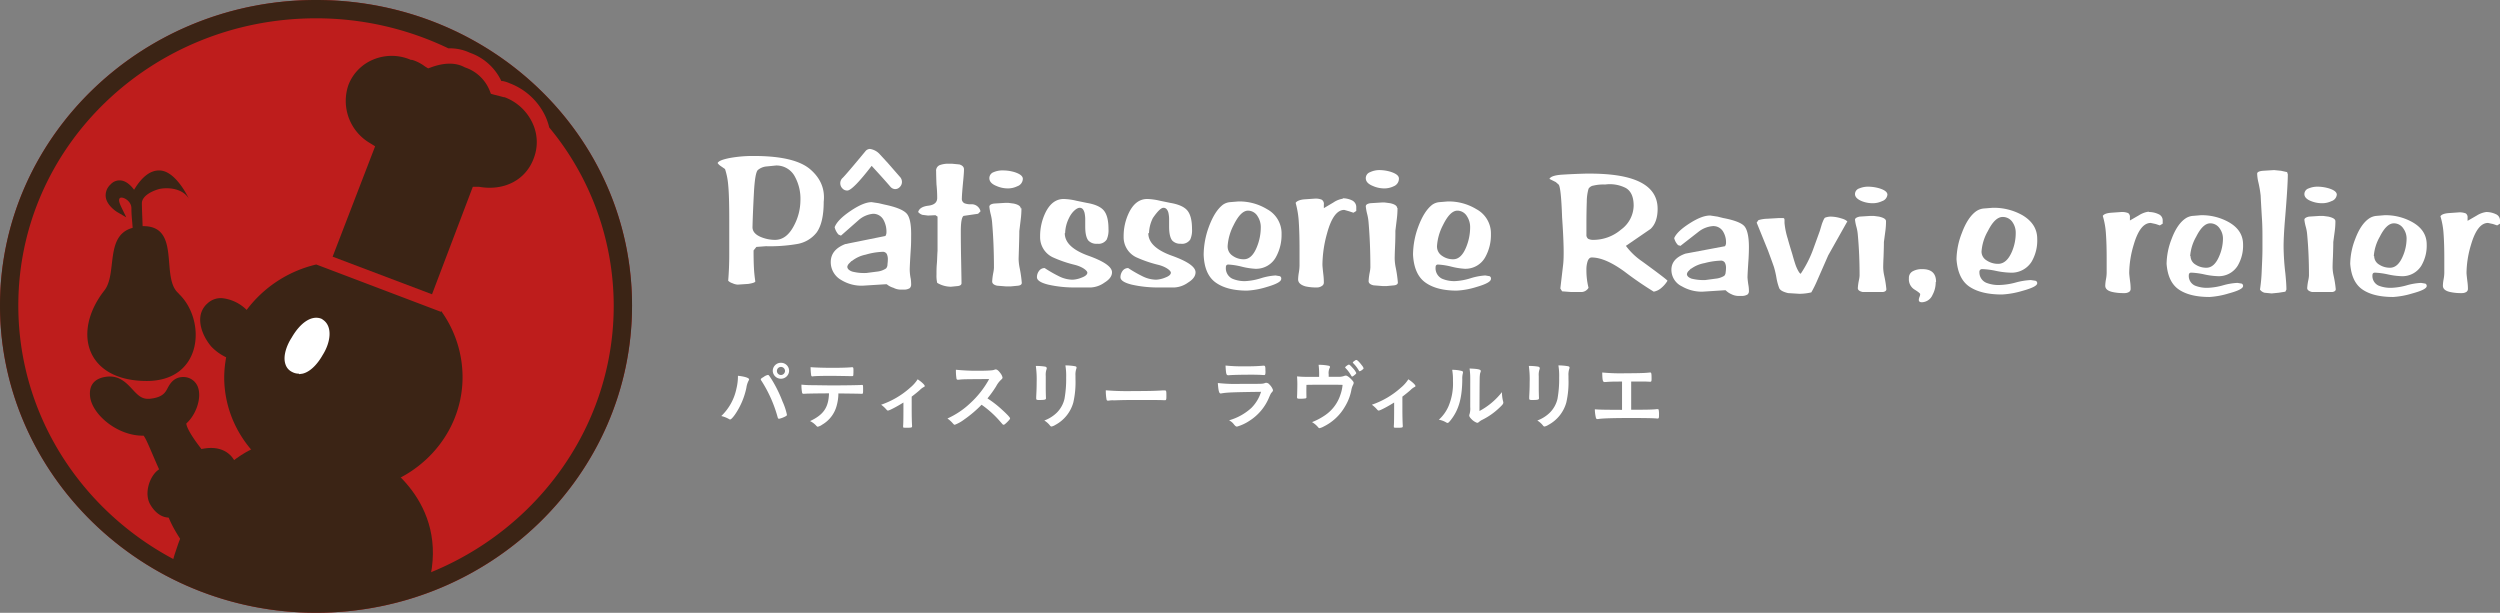 <svg xmlns="http://www.w3.org/2000/svg" xmlns:xlink="http://www.w3.org/1999/xlink" width="916.23" height="224.583" viewBox="0 0 916.23 224.583">
  <rect x="0" y="0" width="916.23" height="224.583" fill="#808080" stroke="none"/>
  <defs>
    <clipPath id="clip-path">
      <rect id="長方形_103" data-name="長方形 103" width="231.726" height="224.583" fill="none"/>
    </clipPath>
    <clipPath id="clip-path-2">
      <rect id="長方形_102" data-name="長方形 102" width="653.23" height="56.165" fill="none"/>
    </clipPath>
  </defs>
  <g id="グループ_296" data-name="グループ 296" transform="translate(-139 -4597.417)">
    <path id="パス_3098" data-name="パス 3098" d="M23.212,2.376a2.964,2.964,0,0,0-3,3,3,3,0,0,0,5.992,0A2.964,2.964,0,0,0,23.212,2.376Zm0,1.512A1.494,1.494,0,0,1,24.7,5.372a1.512,1.512,0,0,1-1.484,1.484,1.484,1.484,0,1,1,0-2.968ZM7.448,7.136v.476a19.108,19.108,0,0,1-.532,4.144A19.348,19.348,0,0,1,1.344,21.892a10.231,10.231,0,0,1,2.8,1.092.915.915,0,0,0,.42.168c.336,0,.924-.588,1.736-1.708a27.1,27.1,0,0,0,4.256-9.968,7.854,7.854,0,0,1,.784-2.52,1.162,1.162,0,0,0,.2-.5C11.536,7.92,9.884,7.388,7.448,7.136ZM22.512,22.9a8.7,8.7,0,0,0,2.044-.728c.7-.336.84-.448.84-.784a22.541,22.541,0,0,0-1.568-4.732A48.092,48.092,0,0,0,19.88,8.592c-1.064-1.652-1.148-1.764-1.456-1.764a3.8,3.8,0,0,0-1.54.728c-.812.476-1.064.672-1.064.9,0,.14.028.224.364.7a48.394,48.394,0,0,1,5.852,13.3C22.12,22.732,22.288,22.9,22.512,22.9Zm18.312-9.324c-.168,5.18-1.988,7.84-6.944,10.164a7.3,7.3,0,0,1,2.352,1.792c.224.224.336.28.476.28a4.555,4.555,0,0,0,1.652-.784,11.4,11.4,0,0,0,5.32-7.112,17.124,17.124,0,0,0,.588-4.312c6.58.084,7.112.084,8.4.14h.2c.392,0,.448-.14.448-1.372,0-1.848,0-1.876-.392-1.876h-.252c-.868.084-6.328.168-11,.168q-1.134,0-6.636-.084a36.715,36.715,0,0,1-4.312-.2,14.566,14.566,0,0,0,.224,2.884.5.5,0,0,0,.532.476h.252a.622.622,0,0,1,.252-.028c.112,0,.308,0,.616-.028C34.748,13.632,36.288,13.6,40.824,13.576Zm-6.748-9.6A20.3,20.3,0,0,0,34.3,7a.419.419,0,0,0,.476.364A.7.7,0,0,0,35,7.332c.9-.112,3.332-.168,6.692-.168,1.26,0,6.384.084,7.14.112h.336c.532,0,.588-.084.588-.84.028-.336.028-.616.028-.784V5.064C49.784,4.2,49.7,4,49.308,4h-.14c-1.176.14-4.116.224-6.8.224C38.92,4.224,35.28,4.112,34.076,3.972ZM68.1,19.26c0,2.66-.028,5.124-.084,5.824a5.368,5.368,0,0,0-.028.56v.2c0,.308.112.336,1.232.336,1.764,0,2.044-.056,2.044-.5v-.308c-.084-1.176-.14-3.668-.14-6.1V14.78c1.26-.952,2.38-1.876,2.968-2.408a6.033,6.033,0,0,1,1.484-1.12c.252-.112.336-.2.336-.364,0-.42-1.12-1.484-2.6-2.464a13.231,13.231,0,0,1-2.716,3.052A30.831,30.831,0,0,1,59.92,17.748a10.592,10.592,0,0,1,1.736,1.54c.532.588.532.588.812.588.5,0,3.416-1.54,5.628-2.94Zm30.8-3.836a40.493,40.493,0,0,0,3.192-4.452,8.806,8.806,0,0,1,1.512-2.1c.728-.672.812-.784.812-1.12a4,4,0,0,0-.84-1.652c-.672-.9-1.176-1.288-1.652-1.288a.606.606,0,0,0-.336.056,3.219,3.219,0,0,1-1.008.252c-.924.112-2.66.168-4.312.168a75.973,75.973,0,0,1-8.932-.364,19.447,19.447,0,0,0,.2,3.22.48.48,0,0,0,.532.448c.056,0,.112,0,.448-.028,1.54-.168,1.54-.168,11-.224a34.149,34.149,0,0,1-7.028,8.932,30.028,30.028,0,0,1-8.26,5.516A10.983,10.983,0,0,1,85.96,24.3c.672.756.7.784.98.784a14.061,14.061,0,0,0,3.444-1.932,43.41,43.41,0,0,0,6.356-5.4,36.8,36.8,0,0,1,6.076,5.32c1.288,1.456,1.288,1.456,1.6,1.82a.693.693,0,0,0,.42.2c.2,0,.476-.2,1.12-.812.868-.84,1.232-1.288,1.232-1.54,0-.308-1.092-1.484-2.884-3.108A38.359,38.359,0,0,0,98.9,15.424Zm32.256-8.288a6.75,6.75,0,0,1,.28-2.492,1.5,1.5,0,0,0,.112-.5c0-.28-.168-.42-.532-.5a19.739,19.739,0,0,0-3.556-.308,23,23,0,0,1,.28,4.424,41.192,41.192,0,0,1-.616,7.84,10.48,10.48,0,0,1-2.856,5.1,12.869,12.869,0,0,1-4.536,2.828,7.838,7.838,0,0,1,2.128,1.9.675.675,0,0,0,.532.308,4.618,4.618,0,0,0,1.428-.616,13.362,13.362,0,0,0,6.552-8.232,33.569,33.569,0,0,0,.784-8.568ZM120.26,7.22a6.146,6.146,0,0,1,.28-2.436,1.1,1.1,0,0,0,.084-.392c0-.336-.224-.532-.616-.616a22.025,22.025,0,0,0-3.388-.252,35.8,35.8,0,0,1,.308,5.964c0,1.988-.056,3.192-.168,5.376v.56c0,.476.168.588,1.008.588,2.184,0,2.576-.112,2.576-.672,0-.112-.028-.392-.028-.672-.028-.784-.056-2.072-.056-2.716Zm22.008,5.236a17.93,17.93,0,0,0,.28,3.416.508.508,0,0,0,.56.392c.056,0,.168-.028.308-.028a7.311,7.311,0,0,1,1.568-.112h.812c2.576-.084,4.06-.112,7.028-.112,8.092,0,9.128,0,10.976.084h.112c.476,0,.56-.2.56-1.344,0-2.24,0-2.268-.84-2.268h-.364c-2.828.2-5.768.252-10.892.252A98.118,98.118,0,0,1,142.268,12.456Zm56.9.56a14.283,14.283,0,0,1-3.556,5.908,20.35,20.35,0,0,1-8.176,4.536,4.948,4.948,0,0,1,1.848,1.568c.476.56.7.728,1.092.728a16.421,16.421,0,0,0,4.508-2.1,18.471,18.471,0,0,0,7.28-8.736c.532-1.2.672-1.456.9-1.652.336-.364.476-.588.476-.9a4.91,4.91,0,0,0-1.26-1.988,1.624,1.624,0,0,0-1.2-.672,1.3,1.3,0,0,0-.532.112,3.617,3.617,0,0,1-1.064.224c-.532.056-2.044.056-7.644.056a59.218,59.218,0,0,1-8.512-.308c.2,2.884.448,3.836,1.064,3.836.028,0,.168-.028.224-.028C186.592,13.24,188.552,13.156,199.164,13.016Zm-13.02-9.632c.168,3.136.28,3.556,1.008,3.556h.224c1.652-.14,4.648-.2,8.848-.2.868,0,2.968.056,3.5.112.252,0,.476.028.588.028.364,0,.476-.28.476-1.288V5.484c-.028-.28-.028-.588-.028-.924-.028-.84-.168-1.12-.532-1.12h-.336a58.984,58.984,0,0,1-6.132.224A60.535,60.535,0,0,1,186.144,3.384Zm34.3,4.144H216.5a36.335,36.335,0,0,1-4.144-.168c.084,1.26.112,2.072.112,2.968,0,.672-.056,3.668-.084,4s-.028.56-.028.7c0,.448.2.532,1.26.532a13.191,13.191,0,0,0,1.876-.14.4.4,0,0,0,.308-.448v-.14c-.028-1.064-.028-1.652-.028-2.352,0-.28,0-.28.028-2.016,3.472-.056,5.04-.056,7.42-.056,2.24,0,3.276,0,5.824.056a14.769,14.769,0,0,1-.812,3.668,14.41,14.41,0,0,1-5.656,7.5,23.255,23.255,0,0,1-4.732,2.492,8.223,8.223,0,0,1,2.212,1.848c.224.28.336.364.532.364a5.531,5.531,0,0,0,1.512-.588,18.4,18.4,0,0,0,7.812-7.308,18.221,18.221,0,0,0,2.3-5.824,7.271,7.271,0,0,1,.672-2.156,1.591,1.591,0,0,0,.224-.728c0-.28-.168-.532-.644-1.064-.924-1.008-1.736-1.6-2.24-1.6a2.216,2.216,0,0,0-.7.168,5.652,5.652,0,0,1-1.988.28h-3.584v-.9a4.3,4.3,0,0,1,.308-2.24.976.976,0,0,0,.168-.476.443.443,0,0,0-.364-.42,17.755,17.755,0,0,0-3.808-.364,26.614,26.614,0,0,1,.2,3.556ZM234.052,6.1a6.5,6.5,0,0,0-1.288-1.82c-.84-.952-1.176-1.232-1.4-1.232-.308,0-1.372.784-1.372,1.008,0,.084.028.14.14.252A12.355,12.355,0,0,1,231.9,6.576c.5.84.5.84.672.84s.532-.252,1.148-.784C233.968,6.408,234.052,6.3,234.052,6.1Zm1.26-.616A2.863,2.863,0,0,0,236.32,4.9c.336-.252.42-.392.42-.532A3.206,3.206,0,0,0,236.1,3.3c-.924-1.232-1.652-1.932-1.988-1.96-.168,0-.336.056-.7.336-.476.336-.616.476-.616.616,0,.056.028.112.14.224A12.767,12.767,0,0,1,235,5.2C235.116,5.428,235.2,5.484,235.312,5.484ZM247.94,19.26c0,2.66-.028,5.124-.084,5.824a5.368,5.368,0,0,0-.028.56v.2c0,.308.112.336,1.232.336,1.764,0,2.044-.056,2.044-.5v-.308c-.084-1.176-.14-3.668-.14-6.1V14.78c1.26-.952,2.38-1.876,2.968-2.408a6.034,6.034,0,0,1,1.484-1.12c.252-.112.336-.2.336-.364,0-.42-1.12-1.484-2.6-2.464a13.231,13.231,0,0,1-2.716,3.052,30.831,30.831,0,0,1-10.668,6.272,10.591,10.591,0,0,1,1.736,1.54c.532.588.532.588.812.588.5,0,3.416-1.54,5.628-2.94ZM269.22,4.952a21.937,21.937,0,0,1,.28,4.088,21.347,21.347,0,0,1-1.652,9.3,14.3,14.3,0,0,1-3.528,4.9,7.774,7.774,0,0,1,2.716,1.008,1.2,1.2,0,0,0,.476.168c.28,0,.532-.252,1.176-1.036,2.94-3.724,4.172-8.092,4.228-14.924a7.38,7.38,0,0,1,.2-2.184,1.261,1.261,0,0,0,.056-.392.478.478,0,0,0-.336-.476A13.415,13.415,0,0,0,269.22,4.952Zm6.608,13.664a7.061,7.061,0,0,1-.252,2.576,1.377,1.377,0,0,0-.112.476c0,.364.252.784.812,1.344a5.421,5.421,0,0,0,2.072,1.372,1.091,1.091,0,0,0,.644-.28,5.336,5.336,0,0,1,1.316-.868,24.892,24.892,0,0,0,6.076-4.256c1.288-1.2,1.568-1.568,1.568-2.016a1.2,1.2,0,0,0-.084-.476,13.922,13.922,0,0,1-.42-3.36,25.9,25.9,0,0,1-8.232,6.916c.056-12.32.056-12.32.14-13.076a3.554,3.554,0,0,1,.2-1.036,1.435,1.435,0,0,0,.14-.56c0-.56-1.092-.784-4.116-.9a24.5,24.5,0,0,1,.252,3.64Zm36.008-11.48a6.75,6.75,0,0,1,.28-2.492,1.5,1.5,0,0,0,.112-.5c0-.28-.168-.42-.532-.5a19.739,19.739,0,0,0-3.556-.308,23,23,0,0,1,.28,4.424,41.191,41.191,0,0,1-.616,7.84,10.48,10.48,0,0,1-2.856,5.1,12.869,12.869,0,0,1-4.536,2.828,7.838,7.838,0,0,1,2.128,1.9.675.675,0,0,0,.532.308,4.618,4.618,0,0,0,1.428-.616,13.362,13.362,0,0,0,6.552-8.232,33.57,33.57,0,0,0,.784-8.568Zm-10.892.084a6.146,6.146,0,0,1,.28-2.436,1.1,1.1,0,0,0,.084-.392c0-.336-.224-.532-.616-.616a22.025,22.025,0,0,0-3.388-.252,35.8,35.8,0,0,1,.308,5.964c0,1.988-.056,3.192-.168,5.376v.56c0,.476.168.588,1.008.588,2.184,0,2.576-.112,2.576-.672,0-.112-.028-.392-.028-.672-.028-.784-.056-2.072-.056-2.716Zm30.52,12.4c-6.608-.028-8.26-.056-9.968-.2a13.988,13.988,0,0,0,.42,3.22.548.548,0,0,0,.56.364,2.167,2.167,0,0,0,.5-.056c1.568-.224,5.656-.336,11.9-.336,4.7,0,8.092.056,9.156.168.42.028.42.028.448.028.448,0,.532-.2.532-1.232a8.841,8.841,0,0,0-.14-2.044.367.367,0,0,0-.336-.168h-.2a3.748,3.748,0,0,0-.644.056c-1.372.112-3.192.168-8.876.168V9.236c3.472,0,5.292,0,5.628.028,1.148.056,1.148.056,1.344.056.42,0,.5-.168.5-1.148,0-1.932-.084-2.24-.5-2.24a1.48,1.48,0,0,0-.336.028c-1.54.168-3.864.252-8.428.252a71.64,71.64,0,0,1-8.82-.28c.056,2.968.2,3.5.9,3.5a8.258,8.258,0,0,0,.9-.056c1.344-.084,2.184-.112,3.668-.112.868,0,.952-.028,1.792-.028Z" transform="translate(402 4728)" fill="#fff"/>
    <g id="アートワーク_3" data-name="アートワーク 3" transform="translate(254.863 4709.709)">
      <g id="グループ_104" data-name="グループ 104" transform="translate(-115.863 -112.292)" clip-path="url(#clip-path)">
        <path id="パス_1181" data-name="パス 1181" d="M115.818,0C52,0,0,50.212,0,111.969s52,112.6,115.818,112.6,115.818-50.48,115.818-112.6S179.724,0,115.818,0" fill="#be1d1c"/>
        <path id="パス_1182" data-name="パス 1182" d="M145.994,187.359l-.448-.269-32.4-6.892h-.537c-1.253-.09-29.715-.627-42.6,46.184l-.806,3.133,3.043.985c1.343.448,33.116,10.74,48.69,10.74,40.724,0,42.783-6.355,43.5-8.5v-.179c7.876-30.163-18.169-45.02-18.438-45.2" transform="translate(-7.263 -18.913)" fill="#3b2415"/>
        <path id="パス_1183" data-name="パス 1183" d="M132.822,200.5c-4.028-2.864-13.694-6.355-32.49,3.133a2.775,2.775,0,0,1-2.506.268c-2.6-.985-4.654-5.37-5.191-6.8L68.2,207.572c.716,5.639,10.382,19.87,18.169,25.24,3.67,2.685,6.981,4.207,11.815,4.207s11.9-1.7,22.644-5.46,16.2-10.74,17.274-18.438a12.888,12.888,0,0,0-5.281-12.62" transform="translate(-7.158 -20.688)" fill="#3b2415"/>
        <path id="パス_1184" data-name="パス 1184" d="M92.084,187.789c-1.343-2.238-5.639-6.981-16.469-2.506l-10.83,5.907c-3.4,1.969-5.907,8.771-3.312,13.068,1.253,2.148,4.3,5.907,9.219,4.3a10.651,10.651,0,0,0,5.639-1.611l11.009-5.549.358-.179c5.012-3.4,6.981-9.219,4.386-13.515" transform="translate(-6.34 -19.253)" fill="#3b2415"/>
        <path id="パス_1185" data-name="パス 1185" d="M84.507,188.477c-6.534-6.623-12.262-14.589-12.352-17.1,3.491-3.133,5.549-8.95,4.386-12.889a5.639,5.639,0,0,0-5.012-4.117c-3.938-.269-5.46,2.6-6.265,4.117s-1.79,3.4-6.623,3.849c-2.775.179-4.117-1.164-6.355-3.58s-4.923-5.191-9.666-4.475-6.176,3.67-5.728,7.339c.806,6.534,10.114,14.41,19.6,14.231.806.985,2.059,4.028,3.222,6.713s3.4,8.055,6.176,13.247Z" transform="translate(-3.864 -16.182)" fill="#3b2415"/>
        <path id="パス_1186" data-name="パス 1186" d="M170.247,125.664,124.511,108.3A44.662,44.662,0,0,0,99,124.948a14.97,14.97,0,0,0-8.95-4.3,7.071,7.071,0,0,0-5.37,1.88A7.7,7.7,0,0,0,82,127.812c-.269,3.312,1.253,7.25,4.028,10.561l.179.179a18.349,18.349,0,0,0,5.281,3.759,42.247,42.247,0,0,0-.716,7.25c0,23.181,19.6,41.977,43.678,41.977s43.678-18.8,43.678-41.977a41.53,41.53,0,0,0-7.876-24.256Z" transform="translate(-8.603 -11.367)" fill="#3b2415"/>
        <path id="パス_1187" data-name="パス 1187" d="M189.9,70.871c9.308,1.611,17.185-2.6,20.049-10.561A16.379,16.379,0,0,0,209.5,47.6a18.348,18.348,0,0,0-10.293-9.577h-.269l-1.343-.358-2.148-.537L194.2,36.77l-.448-1.164a14.768,14.768,0,0,0-9.04-8.5l-.358-.179c-4.028-2.059-8.682-1.074-11.9.09l-1.253.448-1.164-.716a14.768,14.768,0,0,0-4.744-2.417h-.448a17.543,17.543,0,0,0-13.784-.09,16.469,16.469,0,0,0-9.04,9.219,17.9,17.9,0,0,0,7.876,21.391l1.88,1.164L136.2,96.469l36.428,13.784,14.947-39.382Z" transform="translate(-14.296 -2.401)" fill="#3b2415"/>
        <path id="パス_1188" data-name="パス 1188" d="M69.179,114.82c-6.713-5.639,1.074-24.614-12.889-24.614h-.269c-.09-2.954-.269-6.265-.269-8.413s2.506-4.028,6-5.1c2.059-.627,8.5-.985,11.188,3.4,0,0-4.654-10.114-10.651-10.293h-.269c-3.222,0-6.265,2.327-9.129,7.071-.985-1.343-2.685-3.133-4.744-3.4A4.386,4.386,0,0,0,44.3,74.9a5.37,5.37,0,0,0-1.79,4.654c.448,3.222,4.117,5.46,4.3,5.549l3.222,1.88-1.611-3.312c-.537-1.164-1.522-3.043-.716-3.759s4.207.9,4.207,3.759.358,5.191.448,7.16c-10.382,2.775-5.46,17.006-10.472,23.092-11.725,15.126-6.713,33.027,15.663,33.027,20.675,0,21.839-22.376,11.725-31.953" transform="translate(-3.752 -7.326)" fill="#3b2415"/>
        <path id="パス_1189" data-name="パス 1189" d="M115.818,0C52,0,0,50.212,0,111.969s52,112.6,115.818,112.6,115.818-50.48,115.818-112.6S179.724,0,115.818,0m0,217.852c-60.147,0-109.105-47.437-109.105-105.883S55.671,6.713,115.818,6.713a111.7,111.7,0,0,1,48.511,11.009,17.185,17.185,0,0,1,7.876,1.611,20.049,20.049,0,0,1,11.546,10.382h.537a10.83,10.83,0,0,1,2.506.806,23.719,23.719,0,0,1,13.247,12.441,23.094,23.094,0,0,1,1.253,3.759,102.482,102.482,0,0,1,23.629,65.338c0,58.356-48.959,105.883-109.105,105.883" fill="#3b2415"/>
        <path id="パス_1190" data-name="パス 1190" d="M121.782,150.6a5.1,5.1,0,0,1-2.506-.627,4.654,4.654,0,0,1-2.417-2.775c-1.074-3.043.537-7.16,2.238-9.756,3.133-5.46,7.16-8.234,10.651-7.071l.448.179.358.269c3.759,2.506,2.775,8.5-.09,12.978-1.253,2.238-3.938,6-7.339,6.8l-1.253.179" transform="translate(-12.229 -13.656)" fill="#fff"/>
      </g>
    </g>
    <g id="アートワーク_5" data-name="アートワーク 5" transform="translate(728.615 4680.082)">
      <g id="グループ_103" data-name="グループ 103" transform="translate(-326.615 -28.082)" clip-path="url(#clip-path-2)">
        <path id="パス_1158" data-name="パス 1158" d="M45.651,0a5.942,5.942,0,0,1,3.617,1.938l2.971,3.229L56.63,10.2a2.713,2.713,0,0,1,.775,1.808,2.583,2.583,0,0,1-.775,1.938,2.325,2.325,0,0,1-1.808.775,2.454,2.454,0,0,1-1.679-.9Q50.947,11.238,46.3,6.2q-6.975,9.042-8.913,9.042a2.325,2.325,0,0,1-1.808-.775A2.713,2.713,0,0,1,34.8,12.53a2.583,2.583,0,0,1,.9-1.938Q37.125,9.171,43.971.9A2.2,2.2,0,0,1,45.651,0" transform="translate(10.152)" fill="#fff"/>
        <path id="パス_1159" data-name="パス 1159" d="M14.209,35.327l-1.033,1.292q0,3.746.129,6.33a49.86,49.86,0,0,0,.517,5.038c-.129.388-1.033.646-2.583.9l-3.875.258a5.167,5.167,0,0,1-1.938-.517,3.875,3.875,0,0,1-1.55-.9q.388-4.779.388-9.43V25.123q0-8.655-.388-12.53A24.93,24.93,0,0,0,2.713,6.78L1.033,5.617A3.746,3.746,0,0,1,0,4.584c.388-.775,1.808-1.292,4.263-1.808A47.277,47.277,0,0,1,13.3,2Q28.289,2,33.973,6.909t4.909,11.884q0,7.621-2.583,11.238a11.5,11.5,0,0,1-7.363,4.263,58.516,58.516,0,0,1-11.238.775Zm.517-28.16Q13.692,8.2,13.3,15.564t-.517,12.53q0,2.325,3.1,3.617a13.563,13.563,0,0,0,5.167,1.033q4.263,0,6.975-5.3a19.893,19.893,0,0,0,2.325-9.171,16.793,16.793,0,0,0-1.938-8.525,7.621,7.621,0,0,0-6.975-4.263l-3.875.388a5.813,5.813,0,0,0-2.842,1.292" transform="translate(0 0.583)" fill="#fff"/>
        <path id="パス_1160" data-name="パス 1160" d="M35.846,27.371l-.9-.388a6.071,6.071,0,0,1-1.421-2.713q1.033-2.713,5.813-5.942t7.75-3.229l2.583.388,2.2.517q6.2,1.292,8.009,3.229t1.679,8.4c0,1.421,0,2.971-.129,4.65q-.388,6.2-.388,7.621a17.466,17.466,0,0,0,.388,3.359,14.727,14.727,0,0,1,.129,1.938,1.808,1.808,0,0,1-.517,1.421,3.875,3.875,0,0,1-2.325.517H57.418a5.684,5.684,0,0,1-2.325-.646A6.717,6.717,0,0,1,52.639,45.2h-.646l-4.134.258-4.134.258a14.209,14.209,0,0,1-7.75-2.067A7.492,7.492,0,0,1,32.1,37.059q0-4.521,5.3-6.588L52.122,27.5a2.325,2.325,0,0,0,.388-1.292,8.913,8.913,0,0,0-1.033-4.521A4.263,4.263,0,0,0,47.6,19.363a9.43,9.43,0,0,0-5.3,2.325l-6.459,5.684m3.875,9.3-.9.9a2.325,2.325,0,0,0-.646,1.163q0,1.163,1.808,1.808a17.568,17.568,0,0,0,5.167.517l4-.517a7.1,7.1,0,0,0,3.229-1.163,2.2,2.2,0,0,0,.517-1.55,13.3,13.3,0,0,0,.129-1.679,4.521,4.521,0,0,0-.388-2.067,1.679,1.679,0,0,0-1.679-.775,24.93,24.93,0,0,0-6.071,1.033,11.884,11.884,0,0,0-5.038,2.325" transform="translate(9.365 4.405)" fill="#fff"/>
        <path id="パス_1161" data-name="パス 1161" d="M60.517,23.191l-2.067-.258A3.488,3.488,0,0,1,56.9,21.9q.517-1.938,3.746-2.325t3.229-2.842a46.857,46.857,0,0,0-.258-4.909q-.129-3.229-.129-4.779A2.2,2.2,0,0,1,64.78,4.719,9.171,9.171,0,0,1,68.267,4.2H69.3l2.713.258q1.679.517,1.679,1.808c0,1.033-.129,2.454-.258,3.875q-.517,5.3-.517,6.717a1.808,1.808,0,0,0,.9,1.808,5.813,5.813,0,0,0,2.454.388,3.359,3.359,0,0,1,3.488,2.583l-.9.9-5.3.775Q72.53,23.966,72.53,29t.129,11.238q.129,6.846.129,7.75c0,.517-.388.9-1.292,1.033l-2.583.258a9.946,9.946,0,0,1-5.038-1.421,11.367,11.367,0,0,1-.258-2.971c0-1.163,0-2.583.129-4s.129-3.1.258-4.779V23.578l-.775-.517Z" transform="translate(16.6 1.223)" fill="#fff"/>
        <path id="パス_1162" data-name="パス 1162" d="M89.371,9.2A2.971,2.971,0,0,1,87.3,11.914a7.75,7.75,0,0,1-3.488.775,10.334,10.334,0,0,1-4.134-.9Q77.1,10.751,77.1,8.943a2.325,2.325,0,0,1,1.55-2.2A8.138,8.138,0,0,1,82.138,6.1a14.6,14.6,0,0,1,4.263.646c1.938.646,2.971,1.421,2.971,2.454m-.517,10.721a31.517,31.517,0,0,1-.258,4.134l-.517,4.263q0,1.808-.129,5.942t-.129,4.392a18.729,18.729,0,0,0,.388,3.229,45.208,45.208,0,0,1,.775,5.425c0,.517-.388.9-1.292,1.033L84.98,48.6H83.171l-3.229-.258c-1.163-.258-1.808-.775-1.808-1.55a22.736,22.736,0,0,1,.388-3.1,11.755,11.755,0,0,0,.258-1.938q0-8.655-.646-16.276a18.084,18.084,0,0,0-.517-3.229,19.119,19.119,0,0,1-.517-2.842q0-.9,1.679-1.163l4.134-.258h1.163l1.938.258c1.808.388,2.583,1.033,2.583,1.808" transform="translate(22.493 1.778)" fill="#fff"/>
        <path id="パス_1163" data-name="パス 1163" d="M100.8,26.73q0,5.167,8.655,8.267t8.655,6.071q0,2.067-2.713,3.746a9.43,9.43,0,0,1-4.909,1.808h-5.425a43.274,43.274,0,0,1-10.334-1.033Q90.6,44.556,90.6,42.877a3.746,3.746,0,0,1,.775-2.325,2.454,2.454,0,0,1,2.067-1.033,46.63,46.63,0,0,0,5.167,2.971,11.367,11.367,0,0,0,5.038,1.292,9.817,9.817,0,0,0,3.359-.775c1.421-.517,2.067-1.163,2.067-1.808s-1.55-2.067-4.521-2.842a44.823,44.823,0,0,1-8.267-2.842,8.138,8.138,0,0,1-4.521-7.492A19.764,19.764,0,0,1,93.7,19.238q2.454-5.038,6.717-5.038a22.864,22.864,0,0,1,4.65.646l3.746.775q4.65.775,6.329,2.842t1.679,6.717a8.4,8.4,0,0,1-.646,3.875,3.617,3.617,0,0,1-3.488,1.55,4,4,0,0,1-3.229-1.163q-1.163-1.421-1.163-5.167v-2.2a11.5,11.5,0,0,0-.258-2.842c-.388-1.292-.9-1.808-1.808-1.808s-2.713,1.292-3.875,3.746a13.175,13.175,0,0,0-1.421,5.554" transform="translate(26.431 4.143)" fill="#fff"/>
        <path id="パス_1164" data-name="パス 1164" d="M124.5,26.73q0,5.167,8.655,8.267t8.655,6.071q0,2.067-2.713,3.746a9.43,9.43,0,0,1-4.909,1.808h-5.425a43.4,43.4,0,0,1-10.334-1.033q-4.134-1.033-4.134-2.713a3.875,3.875,0,0,1,.775-2.325,2.454,2.454,0,0,1,2.067-1.033,46.5,46.5,0,0,0,5.167,2.971,11.5,11.5,0,0,0,5.038,1.292,9.947,9.947,0,0,0,3.359-.775c1.421-.517,2.067-1.163,2.067-1.808s-1.55-2.067-4.521-2.842a45.082,45.082,0,0,1-8.267-2.842,8.138,8.138,0,0,1-4.521-7.492,19.763,19.763,0,0,1,1.938-8.784q2.454-5.038,6.717-5.038a22.864,22.864,0,0,1,4.65.646l3.746.775q4.65.775,6.329,2.842t1.679,6.717a8.267,8.267,0,0,1-.646,3.875,3.617,3.617,0,0,1-3.488,1.55,4,4,0,0,1-3.1-1.163q-1.163-1.421-1.163-5.167v-2.2a11.367,11.367,0,0,0-.258-2.842q-.517-1.808-1.808-1.808t-3.875,3.746a13.176,13.176,0,0,0-1.421,5.554" transform="translate(33.345 4.143)" fill="#fff"/>
        <path id="パス_1165" data-name="パス 1165" d="M166.447,26.656a16.793,16.793,0,0,1-2.067,8.655,8.267,8.267,0,0,1-7.621,4.263,25.964,25.964,0,0,1-4.909-.775,25.834,25.834,0,0,0-4.909-.775c-.646,0-.9.388-.9,1.033a4.263,4.263,0,0,0,2.325,4.134,11.238,11.238,0,0,0,4.909.9,22.477,22.477,0,0,0,5.554-1.033,22.476,22.476,0,0,1,5.425-1.033l1.55.258a.9.9,0,0,1,.517,1.033q0,1.421-5.425,2.971a28.806,28.806,0,0,1-7.1,1.292q-7.363,0-11.5-2.971t-4.392-10.2a30.1,30.1,0,0,1,1.808-9.946q2.2-6.071,5.3-8.4a5.425,5.425,0,0,1,2.454-.9l3.1-.258a19.505,19.505,0,0,1,10.592,2.842,10.076,10.076,0,0,1,5.3,9.042m-19.764,4.65a4,4,0,0,0,1.808,3.359,6.846,6.846,0,0,0,4.134,1.292q2.971,0,4.779-4.521a18.989,18.989,0,0,0,1.421-7.234,7.234,7.234,0,0,0-1.163-4,4.134,4.134,0,0,0-3.488-2.067q-2.713,0-5.3,5.3a19.247,19.247,0,0,0-2.2,7.75" transform="translate(40.23 4.346)" fill="#fff"/>
        <path id="パス_1166" data-name="パス 1166" d="M181.18,14a7.75,7.75,0,0,1,3.488.775,2.713,2.713,0,0,1,1.55,2.583V18.65l-1.033.646-1.55-.517-1.808-.517q-4,0-6.329,8.655a43.53,43.53,0,0,0-1.679,11.367q0,.775.388,4.134a23.639,23.639,0,0,1,.129,2.454,1.421,1.421,0,0,1-.775,1.292,2.971,2.971,0,0,1-1.679.517,17.955,17.955,0,0,1-4.263-.388q-2.713-.775-2.713-2.583a16.921,16.921,0,0,1,.258-2.454,17.439,17.439,0,0,0,.258-2.583v-6.2q0-5.425-.258-9.559A33.717,33.717,0,0,0,164,15.679c.388-.646,1.55-1.163,3.229-1.292l3.746-.258a5.813,5.813,0,0,1,2.583.388,1.808,1.808,0,0,1,.775,1.808v1.292l3.488-2.067a8.526,8.526,0,0,1,3.617-1.421" transform="translate(47.844 4.084)" fill="#fff"/>
        <path id="パス_1167" data-name="パス 1167" d="M196.042,9.229a2.971,2.971,0,0,1-1.938,2.713,7.75,7.75,0,0,1-3.488.775,10.334,10.334,0,0,1-4.134-.9Q183.9,10.779,183.9,8.971a2.325,2.325,0,0,1,1.55-2.2A8.138,8.138,0,0,1,188.809,6a14.6,14.6,0,0,1,4.263.646c1.938.646,2.971,1.421,2.971,2.454m-.517,10.721a31.911,31.911,0,0,1-.258,4.134l-.517,4.263c0,1.163,0,3.1-.129,5.942s-.129,4.263-.129,4.392a18.474,18.474,0,0,0,.388,3.229,45.336,45.336,0,0,1,.775,5.425c0,.517-.388.9-1.292,1.033l-2.713.258h-1.679l-3.229-.258c-1.163-.258-1.808-.775-1.808-1.55a21.961,21.961,0,0,1,.388-3.1,11.758,11.758,0,0,0,.258-1.938q0-8.655-.646-16.276a18.212,18.212,0,0,0-.517-3.229A18.861,18.861,0,0,1,183.9,19.3q0-.9,1.679-1.163l4.134-.258h1.163l1.938.258c1.808.388,2.583,1.033,2.583,1.808" transform="translate(53.65 1.75)" fill="#fff"/>
        <path id="パス_1168" data-name="パス 1168" d="M225.847,26.656a16.664,16.664,0,0,1-2.067,8.655,8.267,8.267,0,0,1-7.492,4.263,25.964,25.964,0,0,1-4.909-.775,25.834,25.834,0,0,0-4.909-.775c-.646,0-.9.388-.9,1.033a4.263,4.263,0,0,0,2.325,4.134,11.238,11.238,0,0,0,4.909.9,22.476,22.476,0,0,0,5.554-1.033,22.476,22.476,0,0,1,5.425-1.033l1.55.258a.9.9,0,0,1,.517,1.033q0,1.421-5.425,2.971a28.676,28.676,0,0,1-7.1,1.292q-7.363,0-11.5-2.971t-4.521-10.2a30.1,30.1,0,0,1,1.808-9.946q2.2-6.071,5.3-8.4a5.425,5.425,0,0,1,2.454-.9l3.1-.258a19.505,19.505,0,0,1,10.592,2.842,10.076,10.076,0,0,1,5.3,9.042m-19.764,4.65a4,4,0,0,0,1.808,3.359,6.846,6.846,0,0,0,4.134,1.292q2.971,0,4.779-4.521a19.118,19.118,0,0,0,1.421-7.234,7.233,7.233,0,0,0-1.163-4,4.134,4.134,0,0,0-3.488-2.067q-2.713,0-5.3,5.3a19.247,19.247,0,0,0-2.2,7.75" transform="translate(57.559 4.346)" fill="#fff"/>
        <path id="パス_1169" data-name="パス 1169" d="M347.821,38.881a9.688,9.688,0,0,1-1.162,4.65,4.392,4.392,0,0,1-3.875,2.713c-.775,0-1.163-.258-1.163-.9a3.487,3.487,0,0,1,.258-1.033,3.489,3.489,0,0,0,.258-1.033q0-.388-2.067-1.679A4.392,4.392,0,0,1,338,37.46a2.713,2.713,0,0,1,1.421-2.583,6.975,6.975,0,0,1,3.488-.775q5.038,0,5.038,4.65" transform="translate(98.602 9.947)" fill="#fff"/>
        <path id="パス_1170" data-name="パス 1170" d="M275.656,19.917q0,4.909-2.583,7.363l-9.042,6.2a24.8,24.8,0,0,0,5.942,5.684q9.042,6.588,9.3,7.1a10.2,10.2,0,0,1-2.2,2.583,5.813,5.813,0,0,1-2.842,1.421,128.786,128.786,0,0,1-10.721-7.363q-7.1-5.167-12.013-5.167c-.646,0-1.033.388-1.421,1.163a9.817,9.817,0,0,0-.517,3.488,26.354,26.354,0,0,0,.775,6.459A3.1,3.1,0,0,1,247.5,50.4h-3.488l-3.359-.258L240,49.111l1.033-8.784q.517-4.392-.388-17.309Q240.263,11.909,239.359,11l-1.033-.9L236,8.938q.646-1.292,4.65-1.55T249.434,7h1.292Q260.8,7,266.743,9.067q8.913,3.1,8.913,10.851m-25.318-7.363a17.438,17.438,0,0,0-.646,4.779q-.129,3.617-.129,8.138v3.875a1.762,1.762,0,0,0,.646,1.55,4,4,0,0,0,1.938.388,15.63,15.63,0,0,0,10.076-3.746,11.109,11.109,0,0,0,4.65-8.784q0-4.779-2.842-6.459A12.823,12.823,0,0,0,256.409,11a15.888,15.888,0,0,0-4.263.388,2.584,2.584,0,0,0-1.808,1.163" transform="translate(68.849 2.042)" fill="#fff"/>
        <path id="パス_1171" data-name="パス 1171" d="M273.959,30.01l-.9-.258a5.554,5.554,0,0,1-1.421-2.583q1.033-2.454,5.684-5.425t7.621-2.842l2.583.388,2.067.517c4.134.775,6.717,1.808,7.75,2.971s1.679,3.746,1.679,7.621q0,1.938-.129,4.263-.387,5.684-.388,6.975a30.506,30.506,0,0,0,.388,3.1,12.4,12.4,0,0,1,.129,1.808,1.55,1.55,0,0,1-.517,1.292,4,4,0,0,1-2.325.517h-1.292a5.813,5.813,0,0,1-2.325-.646,6.588,6.588,0,0,1-2.067-1.421h-.517l-4,.258-4,.258a14.6,14.6,0,0,1-7.492-1.938,6.717,6.717,0,0,1-3.875-6.071q0-4.134,5.167-5.942l14.467-2.713a2.067,2.067,0,0,0,.388-1.163,7.621,7.621,0,0,0-1.033-4.134,4.133,4.133,0,0,0-3.875-2.067,9.688,9.688,0,0,0-5.167,2.067l-6.459,5.038m3.746,8.4-.9.9a2.067,2.067,0,0,0-.646,1.163q0,1.033,1.679,1.679A18.214,18.214,0,0,0,283,42.54l3.875-.517a7.234,7.234,0,0,0,3.1-1.033,1.938,1.938,0,0,0,.517-1.292,10.6,10.6,0,0,0,.129-1.55,4,4,0,0,0-.387-1.938,1.679,1.679,0,0,0-1.679-.775,25.964,25.964,0,0,0-5.813.9,11.884,11.884,0,0,0-4.909,2.067" transform="translate(78.943 5.513)" fill="#fff"/>
        <path id="パス_1172" data-name="パス 1172" d="M328,21.01l-6.975,12.4-4.134,9.43a39.915,39.915,0,0,1-2.067,4.134,19.506,19.506,0,0,1-4.392.517l-4.134-.258q-2.713-.646-3.229-1.808a20.409,20.409,0,0,1-1.033-3.875,33.69,33.69,0,0,0-.9-3.875q-.388-1.163-2.2-6.071L294.8,21.4l.646-.9a11.885,11.885,0,0,1,3.229-.517l4.392-.258h1.55c.258.129.388.258.388.775v1.033a27.644,27.644,0,0,0,1.163,5.684q.517,1.938,1.679,5.684.581,2.131,1.163,3.875c.387,1.163,1.421,3.359,1.938,3.359a41.594,41.594,0,0,0,4.779-9.559l2.2-6.071.775-2.583q.775-2.131,1.163-2.325a5.684,5.684,0,0,1,2.325-.388,13.563,13.563,0,0,1,3.617.646c1.421.388,2.2.9,2.454,1.55" transform="translate(86.003 5.6)" fill="#fff"/>
        <path id="パス_1173" data-name="パス 1173" d="M334.584,13.542A2.759,2.759,0,0,1,332.646,16a8.009,8.009,0,0,1-3.488.775A10.724,10.724,0,0,1,325.152,16q-2.451-1.032-2.452-2.583a2.2,2.2,0,0,1,1.55-2.067,8.526,8.526,0,0,1,3.229-.646,15.242,15.242,0,0,1,4.263.646q2.842.9,2.842,2.325m-.517,9.688a26.739,26.739,0,0,1-.258,3.746l-.517,3.875q0,1.679-.129,5.425c-.129,2.454-.129,3.875-.129,4a15.894,15.894,0,0,0,.388,2.971,39.652,39.652,0,0,1,.775,4.909c0,.517-.388.9-1.292,1.033h-7.363q-1.808-.388-1.808-1.421a19.64,19.64,0,0,1,.388-2.842,9.814,9.814,0,0,0,.258-1.808q0-7.88-.646-14.855a15.762,15.762,0,0,0-.517-2.971,16.8,16.8,0,0,1-.517-2.583c0-.517.517-.9,1.679-1.163l4-.258h1.163l1.938.258c1.679.388,2.583.9,2.583,1.679" transform="translate(94.143 3.122)" fill="#fff"/>
        <path id="パス_1174" data-name="パス 1174" d="M409.922,17.929a8.138,8.138,0,0,1,3.488.775,2.454,2.454,0,0,1,1.55,2.325v1.163l-1.033.646-1.55-.517-1.808-.388q-3.875,0-6.2,7.88a36.945,36.945,0,0,0-1.679,10.334c0,.517.129,1.679.388,3.746a19.119,19.119,0,0,1,.129,2.2,1.292,1.292,0,0,1-.646,1.163,3.1,3.1,0,0,1-1.679.388,18.6,18.6,0,0,1-4.263-.388q-2.713-.581-2.713-2.325a14.73,14.73,0,0,1,.258-2.325,14.207,14.207,0,0,0,.258-2.325V34.722q0-5.038-.258-8.655A28.547,28.547,0,0,0,393,19.35q.581-.969,3.1-1.163l3.617-.258a6.071,6.071,0,0,1,2.583.388,1.679,1.679,0,0,1,.646,1.55v1.163l3.359-1.938a8.654,8.654,0,0,1,3.488-1.292" transform="translate(114.652 5.193)" fill="#fff"/>
        <path id="パス_1175" data-name="パス 1175" d="M439.131,29.393a14.467,14.467,0,0,1-1.938,7.88,8.138,8.138,0,0,1-7.363,3.875,27.256,27.256,0,0,1-4.909-.646,27.126,27.126,0,0,0-4.779-.646c-.646,0-.9.388-.9,1.033a3.875,3.875,0,0,0,2.325,3.746,11.755,11.755,0,0,0,4.779.775,23.51,23.51,0,0,0,5.425-.9,23.122,23.122,0,0,1,5.3-.9l1.55.258a.9.9,0,0,1,.517.9q0,1.292-5.3,2.713a30.1,30.1,0,0,1-6.975,1.292q-7.234,0-11.238-2.713t-4.521-9.43a25.965,25.965,0,0,1,1.808-9.042q2.067-5.554,5.167-7.621a5.684,5.684,0,0,1,2.454-.9l3.1-.258a20.151,20.151,0,0,1,10.334,2.583q5.167,2.971,5.167,8.138m-19.247,4.263a3.617,3.617,0,0,0,1.808,3.1,7.1,7.1,0,0,0,4,1.163c1.938,0,3.488-1.421,4.65-4.134a16.4,16.4,0,0,0,1.421-6.588,6.33,6.33,0,0,0-1.163-3.617,4.134,4.134,0,0,0-3.488-1.938q-2.713,0-5.167,4.909a16.662,16.662,0,0,0-2.2,7.1" transform="translate(119.932 5.483)" fill="#fff"/>
        <path id="パス_1176" data-name="パス 1176" d="M447.78,6.775l.258.775q0,4.134-1.033,16.534-.517,6.2-.517,10.076a90.544,90.544,0,0,0,.646,9.688c.258,2.583.388,4.521.388,5.942l-.388.775-2.454.388-2.583.258-2.583-.258a2.971,2.971,0,0,1-1.679-1.163,59.286,59.286,0,0,0,.646-7.1c.129-2.842.258-5.425.258-7.621V30.285q0-3.1-.129-5.554-.517-8.655-.517-9.3a39.78,39.78,0,0,0-.9-5.167,15.632,15.632,0,0,1-.388-2.971c0-.517.646-.9,2.067-1.033L443,6l2.583.258,2.325.517" transform="translate(127.43 1.75)" fill="#fff"/>
        <path id="パス_1177" data-name="パス 1177" d="M462.084,13.542A2.759,2.759,0,0,1,460.146,16a8.008,8.008,0,0,1-3.488.775A10.724,10.724,0,0,1,452.652,16c-1.677-.645-2.452-1.549-2.452-2.583a2.2,2.2,0,0,1,1.55-2.067,8.4,8.4,0,0,1,3.229-.646,15.113,15.113,0,0,1,4.263.646q2.842.9,2.842,2.325m-.517,9.688a26.11,26.11,0,0,1-.258,3.746l-.517,3.875q0,1.679-.129,5.425c-.129,2.454-.129,3.875-.129,4a15.886,15.886,0,0,0,.388,2.971,38.889,38.889,0,0,1,.775,4.909c0,.517-.387.9-1.292,1.033h-7.363c-1.163-.258-1.808-.775-1.808-1.421a19.239,19.239,0,0,1,.388-2.842,10.467,10.467,0,0,0,.258-1.808q0-7.88-.646-14.855a15.5,15.5,0,0,0-.517-2.971,16.147,16.147,0,0,1-.517-2.583c0-.517.517-.9,1.679-1.163l4-.258h1.163l1.938.258c1.679.388,2.583.9,2.583,1.679" transform="translate(131.339 3.122)" fill="#fff"/>
        <path id="パス_1178" data-name="パス 1178" d="M491.231,29.394a14.467,14.467,0,0,1-1.938,7.88,8.138,8.138,0,0,1-7.363,3.875,27.128,27.128,0,0,1-4.909-.646,27.125,27.125,0,0,0-4.779-.646c-.646,0-.9.388-.9,1.033a3.875,3.875,0,0,0,2.325,3.746,11.755,11.755,0,0,0,4.779.775,23.38,23.38,0,0,0,5.425-.9,23.123,23.123,0,0,1,5.3-.9l1.55.258a.9.9,0,0,1,.517.9q0,1.292-5.3,2.713a30.1,30.1,0,0,1-6.975,1.292q-7.234,0-11.238-2.713t-4.521-9.43a25.834,25.834,0,0,1,1.808-9.042q2.067-5.554,5.167-7.621a5.684,5.684,0,0,1,2.454-.9l3.1-.258a20.022,20.022,0,0,1,10.334,2.583q5.167,2.971,5.167,8.138m-19.247,4.263a3.617,3.617,0,0,0,1.808,3.1,7.1,7.1,0,0,0,4,1.163c1.938,0,3.488-1.421,4.65-4.134a16.4,16.4,0,0,0,1.421-6.588,6.329,6.329,0,0,0-1.163-3.617,4.134,4.134,0,0,0-3.488-1.938q-2.713,0-5.167,4.909a16.663,16.663,0,0,0-2.2,7.1" transform="translate(135.132 5.483)" fill="#fff"/>
        <path id="パス_1179" data-name="パス 1179" d="M505.593,17.9a8.138,8.138,0,0,1,3.488.775A2.454,2.454,0,0,1,510.63,21v1.163l-1.033.646-1.55-.517-1.808-.388q-3.875,0-6.2,7.88a36.945,36.945,0,0,0-1.679,10.334c0,.517.129,1.679.387,3.746a19.514,19.514,0,0,1,.129,2.2,1.292,1.292,0,0,1-.646,1.163,2.971,2.971,0,0,1-1.55.388,18.472,18.472,0,0,1-4.263-.388Q489.7,46.641,489.7,44.9a14.715,14.715,0,0,1,.258-2.325,14.607,14.607,0,0,0,.258-2.325V34.693q0-5.038-.258-8.655A28.3,28.3,0,0,0,488.8,19.45q.581-.969,3.1-1.163l3.617-.258a6.071,6.071,0,0,1,2.583.388,1.679,1.679,0,0,1,.646,1.55v1.163l3.359-1.938a8.655,8.655,0,0,1,3.488-1.292" transform="translate(142.6 5.222)" fill="#fff"/>
        <path id="パス_1180" data-name="パス 1180" d="M381.081,28.069a15.372,15.372,0,0,1-2.067,8.4,8.655,8.655,0,0,1-7.88,4,29.322,29.322,0,0,1-5.167-.646,28.547,28.547,0,0,0-5.038-.646.951.951,0,0,0-1.033,1.033,4.134,4.134,0,0,0,2.583,4,12.272,12.272,0,0,0,5.038.775,24.8,24.8,0,0,0,5.684-.9,24.8,24.8,0,0,1,5.554-.9l1.679.258a.9.9,0,0,1,.646.9c0,.9-1.808,1.808-5.555,2.842a31.906,31.906,0,0,1-7.363,1.292q-7.621,0-11.884-2.842T351.5,35.561A27.255,27.255,0,0,1,353.438,26q2.2-5.942,5.425-8.138a5.942,5.942,0,0,1,2.584-.9l3.229-.258a21.314,21.314,0,0,1,10.98,2.713q5.425,3.229,5.425,8.655M360.671,32.59a3.746,3.746,0,0,0,1.808,3.359,7.492,7.492,0,0,0,4.263,1.292c2.067,0,3.746-1.421,5.038-4.392a17.309,17.309,0,0,0,1.421-6.975A6.717,6.717,0,0,0,372.039,22a4.263,4.263,0,0,0-3.617-1.938q-2.842,0-5.425,5.167a17.439,17.439,0,0,0-2.325,7.492" transform="translate(102.545 4.87)" fill="#fff"/>
      </g>
    </g>
  </g>
</svg>
